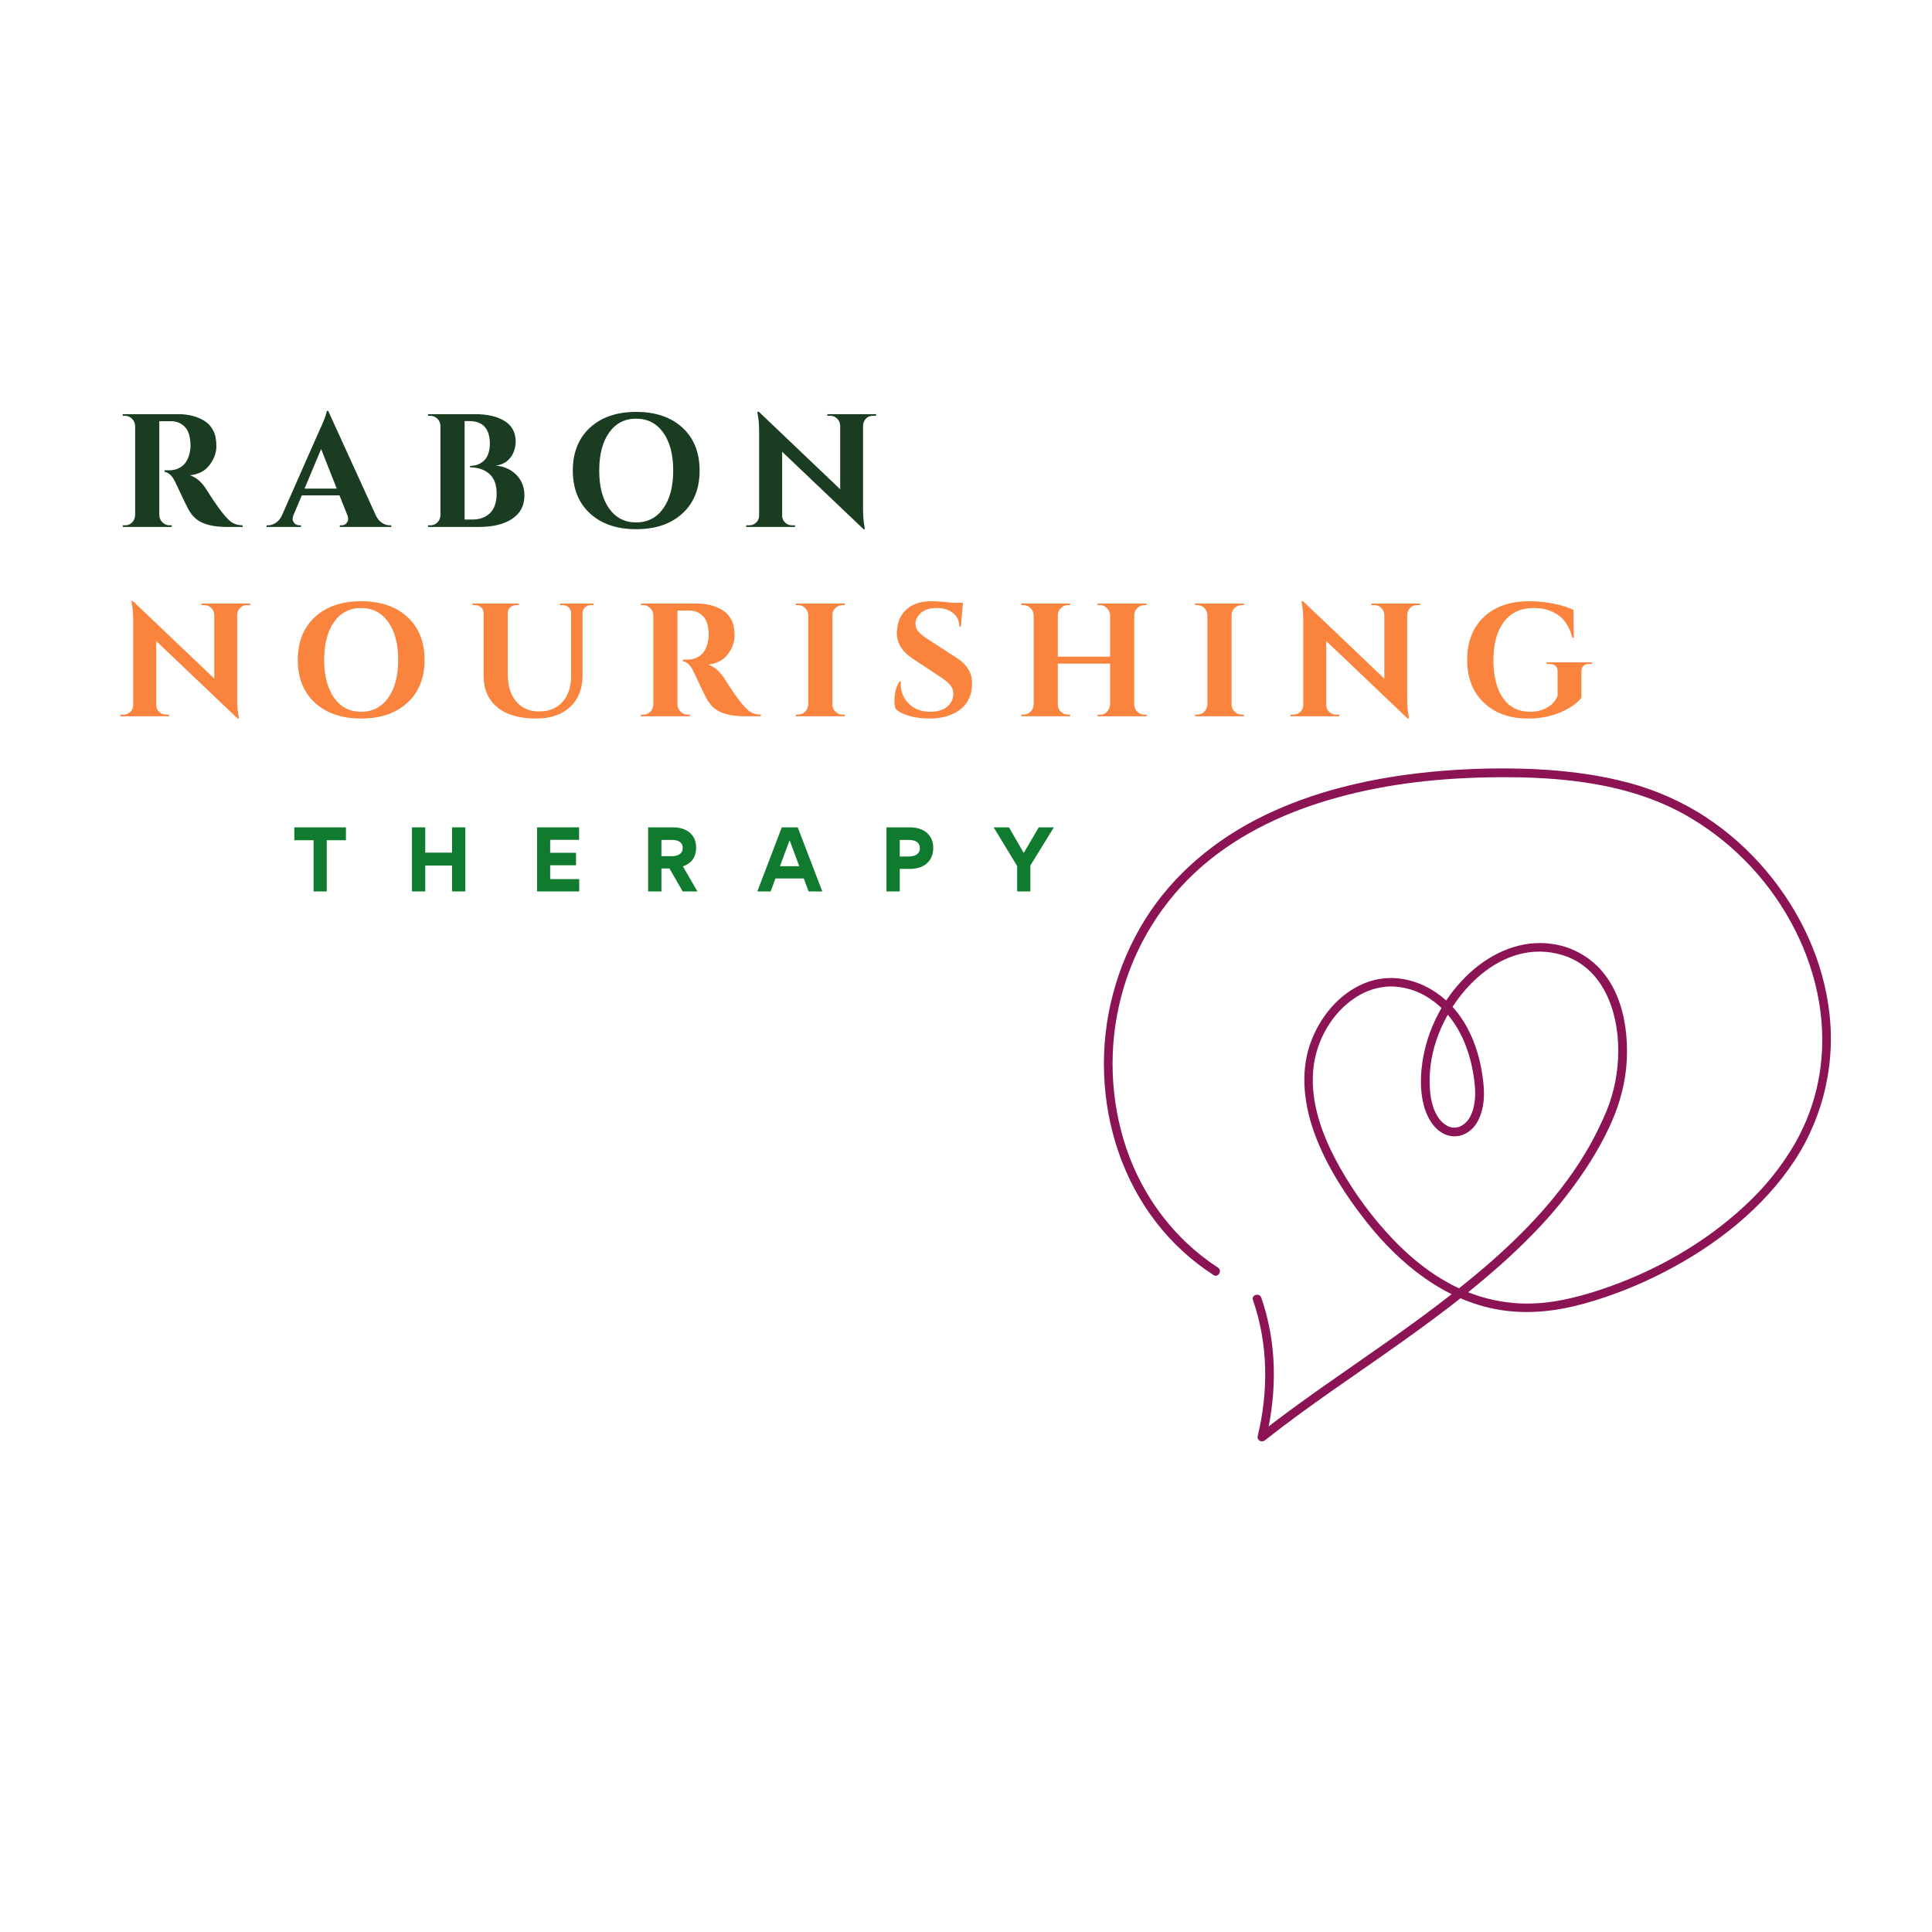 <svg version="1.0" preserveAspectRatio="xMidYMid meet" height="500" viewBox="0 0 375 375" zoomAndPan="magnify" width="500" xmlns:xlink="http://www.w3.org/1999/xlink" xmlns="http://www.w3.org/2000/svg"><defs><g></g><clipPath id="9eee09216d"><path clip-rule="nonzero" d="M 214 149.09 L 356 149.09 L 356 280 L 214 280 Z M 214 149.09"></path></clipPath></defs><g clip-path="url(#9eee09216d)"><path fill-rule="nonzero" fill-opacity="1" d="M 243.195 252.332 C 246.168 260.875 246.219 269.992 244.125 278.734 C 243.914 279.609 244.895 280.055 245.531 279.555 C 253.977 272.875 262.988 266.953 271.75 260.715 C 280.793 254.277 289.723 247.535 297.496 239.562 C 301.277 235.715 304.668 231.547 307.664 227.059 C 310.41 222.898 312.926 218.332 314.383 213.527 C 315.629 209.422 316.055 205.234 315.668 200.961 C 315.293 196.898 314.141 192.762 311.691 189.441 C 310.449 187.75 308.926 186.363 307.125 185.281 C 305.32 184.203 303.379 183.516 301.301 183.219 C 295.281 182.336 289.59 184.867 285.215 188.898 C 282.895 191.051 280.969 193.512 279.438 196.285 C 277.906 199.055 276.848 201.996 276.262 205.105 C 275.715 208.098 275.559 211.379 276.301 214.348 C 276.891 216.715 278.25 219.297 280.637 220.242 C 282.926 221.145 285.312 220.059 286.578 218.059 C 287.84 216.059 288.176 213.441 288 211.102 C 287.523 204.844 285.359 198.312 280.539 194.047 C 276.25 190.242 270.266 188.609 264.836 190.848 C 259.805 192.926 256.109 197.504 254.324 202.562 C 252.254 208.445 253.199 214.973 255.398 220.676 C 257.691 226.617 261.234 232.098 265.168 237.086 C 271.699 245.371 280.461 252.508 291.133 254.25 C 296.688 255.152 302.195 254.504 307.578 253.004 C 312.898 251.512 318.008 249.496 322.914 246.961 C 332.855 241.852 342.16 234.652 348.352 225.234 C 349.797 223.02 351.023 220.691 352.043 218.25 C 353.059 215.809 353.844 213.297 354.402 210.711 C 354.957 208.129 355.273 205.516 355.352 202.871 C 355.43 200.227 355.266 197.602 354.863 194.988 C 353.344 184.781 348.438 175.188 341.543 167.574 C 338.039 163.691 334.059 160.383 329.598 157.648 C 324.77 154.75 319.613 152.68 314.121 151.441 C 307.141 149.797 299.945 149.203 292.789 149.156 C 286.996 149.105 281.219 149.406 275.465 150.059 C 265.059 151.273 254.695 153.742 245.242 158.355 C 235.961 162.887 227.801 169.617 222.281 178.422 C 219.48 182.93 217.402 187.746 216.043 192.875 C 214.684 198.004 214.105 203.219 214.305 208.52 C 214.688 218.812 218.055 229.023 224.367 237.203 C 227.508 241.27 231.234 244.695 235.547 247.484 C 236.457 248.078 237.305 246.617 236.398 246.031 C 227.988 240.574 221.789 232.289 218.598 222.824 C 217.016 218.078 216.145 213.207 215.977 208.207 C 215.812 203.207 216.359 198.289 217.621 193.449 C 218.902 188.535 220.879 183.922 223.555 179.605 C 226.23 175.289 229.484 171.465 233.32 168.137 C 240.793 161.652 249.992 157.445 259.484 154.824 C 269.555 152.031 280.02 150.953 290.445 150.863 C 302.805 150.738 315.898 151.949 326.898 158.043 C 331.258 160.488 335.195 163.488 338.715 167.039 C 342.23 170.594 345.191 174.559 347.594 178.941 C 352.332 187.547 354.664 197.586 353.332 207.383 C 352.633 212.52 351.004 217.348 348.453 221.859 C 345.785 226.465 342.484 230.559 338.551 234.145 C 330.629 241.484 320.875 246.949 310.645 250.336 C 305.645 251.984 300.496 253.219 295.191 253 C 290.109 252.762 285.355 251.395 280.926 248.895 C 276.41 246.379 272.477 242.953 269.047 239.105 C 265.117 234.734 261.789 229.941 259.062 224.734 C 256.211 219.258 254.113 212.875 255.023 206.633 C 255.758 201.59 258.602 196.641 262.867 193.781 C 264.934 192.344 267.227 191.574 269.742 191.469 C 271.137 191.457 272.504 191.656 273.84 192.066 C 275.176 192.477 276.418 193.078 277.57 193.867 C 282.758 197.305 285.293 203.387 286.109 209.359 C 286.438 211.695 286.516 214.184 285.535 216.383 C 284.723 218.215 282.828 219.586 280.84 218.484 C 278.73 217.309 277.871 214.496 277.621 212.25 C 277.309 209.191 277.566 206.184 278.398 203.223 C 281.25 192.887 291.602 181.844 303.25 185.379 C 311.203 187.789 314.141 196.391 314.102 203.969 C 314.102 207.977 313.355 211.844 311.859 215.566 C 309.883 220.32 307.371 224.766 304.316 228.91 C 298.152 237.402 290.262 244.527 282.043 250.977 C 273.676 257.57 264.812 263.484 256.125 269.617 C 252.133 272.441 248.176 275.32 244.34 278.355 L 245.746 279.188 C 247.906 270.164 247.879 260.707 244.82 251.887 C 244.469 250.867 242.84 251.309 243.195 252.336 Z M 243.195 252.332" fill="#8c1354"></path></g><g fill-opacity="1" fill="#1a3c20"><g transform="translate(22.419, 102.277)"><g><path d="M 9.938 -20.516 L 8.594 -20.516 C 8.551 -20.516 8.52 -20.516 8.5 -20.516 L 8.5 -2.281 C 8.52 -1.738 8.723 -1.273 9.109 -0.891 C 9.492 -0.504 9.957 -0.312 10.5 -0.312 L 10.906 -0.312 L 10.906 0 L 1.406 0 L 1.406 -0.312 L 1.812 -0.312 C 2.562 -0.312 3.133 -0.633 3.531 -1.281 C 3.695 -1.57 3.789 -1.895 3.812 -2.25 L 3.812 -19.609 C 3.789 -20.148 3.586 -20.613 3.203 -21 C 2.816 -21.383 2.352 -21.578 1.812 -21.578 L 1.406 -21.578 L 1.406 -21.891 L 12.125 -21.891 C 14.145 -21.891 15.859 -21.453 17.266 -20.578 C 17.973 -20.141 18.535 -19.531 18.953 -18.75 C 19.367 -17.969 19.578 -16.941 19.578 -15.672 C 19.578 -14.41 19.141 -13.195 18.266 -12.031 C 17.391 -10.863 16.113 -10.195 14.438 -10.031 C 15.656 -9.633 16.723 -8.719 17.641 -7.281 C 19.891 -3.676 21.555 -1.531 22.641 -0.844 C 23.18 -0.508 23.859 -0.332 24.672 -0.312 L 24.672 0 L 21.609 0 C 19.797 0 18.285 -0.238 17.078 -0.719 C 15.879 -1.195 14.938 -2.039 14.25 -3.25 C 13.852 -3.938 12.988 -5.719 11.656 -8.594 C 11.07 -9.863 10.363 -10.562 9.531 -10.688 L 9.531 -11 L 10.5 -11 C 11.438 -11 12.266 -11.281 12.984 -11.844 C 13.703 -12.406 14.188 -13.32 14.438 -14.594 C 14.52 -15.031 14.562 -15.379 14.562 -15.641 C 14.562 -17.348 14.219 -18.582 13.531 -19.344 C 12.844 -20.102 11.957 -20.492 10.875 -20.516 C 10.664 -20.516 10.352 -20.516 9.938 -20.516 Z M 9.938 -20.516"></path></g></g></g><g fill-opacity="1" fill="#1a3c20"><g transform="translate(52.58, 102.277)"><g><path d="M 23.078 -0.312 L 23.359 -0.312 L 23.359 0 L 13.375 0 L 13.375 -0.312 L 13.656 -0.312 C 14.113 -0.312 14.453 -0.453 14.672 -0.734 C 14.891 -1.016 15 -1.281 15 -1.531 C 15 -1.781 14.945 -2.031 14.844 -2.281 L 13.312 -6.125 L 6 -6.125 L 4.375 -2.281 C 4.27 -2.008 4.219 -1.754 4.219 -1.516 C 4.219 -1.273 4.332 -1.016 4.562 -0.734 C 4.789 -0.453 5.133 -0.312 5.594 -0.312 L 5.844 -0.312 L 5.844 0 L -0.844 0 L -0.844 -0.312 L -0.562 -0.312 C -0.082 -0.312 0.395 -0.457 0.875 -0.75 C 1.352 -1.039 1.75 -1.477 2.062 -2.062 L 9.281 -18.422 C 10.258 -20.484 10.781 -21.848 10.844 -22.516 L 11.125 -22.516 L 20.422 -2.125 C 20.734 -1.52 21.129 -1.066 21.609 -0.766 C 22.086 -0.461 22.578 -0.312 23.078 -0.312 Z M 6.531 -7.438 L 12.781 -7.438 L 9.75 -15.125 Z M 6.531 -7.438"></path></g></g></g><g fill-opacity="1" fill="#1a3c20"><g transform="translate(81.773, 102.277)"><g><path d="M 11.188 0 L 1.312 0 L 1.312 -0.312 L 1.719 -0.312 C 2.469 -0.312 3.039 -0.633 3.438 -1.281 C 3.602 -1.57 3.695 -1.895 3.719 -2.25 L 3.719 -19.641 C 3.695 -20.18 3.492 -20.641 3.109 -21.016 C 2.723 -21.391 2.258 -21.578 1.719 -21.578 L 1.312 -21.578 L 1.312 -21.891 L 10.375 -21.891 C 12.789 -21.891 14.711 -21.453 16.141 -20.578 C 17.578 -19.703 18.305 -18.359 18.328 -16.547 C 18.305 -15.617 18.109 -14.812 17.734 -14.125 C 17.047 -12.832 15.957 -12.094 14.469 -11.906 C 16.082 -11.758 17.41 -11.16 18.453 -10.109 C 19.492 -9.055 20.016 -7.719 20.016 -6.094 C 20.016 -4.133 19.223 -2.629 17.641 -1.578 C 16.066 -0.523 13.914 0 11.188 0 Z M 13.312 -16.141 C 13.289 -19.078 11.957 -20.547 9.312 -20.547 L 8.406 -20.547 L 8.406 -1.438 L 9.844 -1.438 C 9.863 -1.438 9.883 -1.438 9.906 -1.438 C 11.344 -1.438 12.488 -1.852 13.344 -2.688 C 14.195 -3.52 14.625 -4.789 14.625 -6.5 C 14.625 -8.207 14.145 -9.477 13.188 -10.312 C 12.227 -11.145 10.988 -11.562 9.469 -11.562 L 9.469 -11.844 C 10.551 -11.844 11.457 -12.191 12.188 -12.891 C 12.914 -13.586 13.289 -14.672 13.312 -16.141 Z M 13.312 -16.141"></path></g></g></g><g fill-opacity="1" fill="#1a3c20"><g transform="translate(109.653, 102.277)"><g><path d="M 4.859 -19.266 C 7.078 -21.305 10.066 -22.328 13.828 -22.328 C 17.598 -22.328 20.594 -21.305 22.812 -19.266 C 25.031 -17.223 26.141 -14.445 26.141 -10.938 C 26.141 -7.438 25.031 -4.664 22.812 -2.625 C 20.594 -0.582 17.598 0.438 13.828 0.438 C 10.066 0.438 7.078 -0.582 4.859 -2.625 C 2.641 -4.664 1.531 -7.438 1.531 -10.938 C 1.531 -14.445 2.641 -17.223 4.859 -19.266 Z M 8.578 -3.578 C 9.859 -1.773 11.602 -0.875 13.812 -0.875 C 16.031 -0.875 17.785 -1.773 19.078 -3.578 C 20.367 -5.379 21.016 -7.832 21.016 -10.938 C 21.016 -14.051 20.367 -16.508 19.078 -18.312 C 17.785 -20.113 16.031 -21.016 13.812 -21.016 C 11.602 -21.016 9.859 -20.113 8.578 -18.312 C 7.297 -16.508 6.656 -14.051 6.656 -10.938 C 6.656 -7.832 7.297 -5.379 8.578 -3.578 Z M 8.578 -3.578"></path></g></g></g><g fill-opacity="1" fill="#1a3c20"><g transform="translate(143.909, 102.277)"><g><path d="M 25.547 -21.578 C 24.816 -21.578 24.266 -21.266 23.891 -20.641 C 23.723 -20.367 23.629 -20.055 23.609 -19.703 L 23.609 -3.562 C 23.609 -2.164 23.703 -0.988 23.891 -0.031 L 23.984 0.438 L 23.703 0.438 L 7.906 -14.594 L 7.906 -2.188 C 7.906 -1.664 8.094 -1.223 8.469 -0.859 C 8.844 -0.492 9.289 -0.312 9.812 -0.312 L 10.406 -0.312 L 10.406 0 L 0.938 0 L 0.938 -0.312 L 1.5 -0.312 C 2.039 -0.312 2.5 -0.492 2.875 -0.859 C 3.25 -1.223 3.438 -1.676 3.438 -2.219 L 3.438 -18.453 C 3.438 -19.828 3.344 -20.973 3.156 -21.891 L 3.094 -22.359 L 3.375 -22.359 L 19.172 -7.312 L 19.172 -19.672 C 19.148 -20.211 18.953 -20.664 18.578 -21.031 C 18.203 -21.395 17.754 -21.578 17.234 -21.578 L 16.672 -21.578 L 16.672 -21.891 L 26.141 -21.891 L 26.141 -21.578 Z M 25.547 -21.578"></path></g></g></g><g fill-opacity="1" fill="#fa843e"><g transform="translate(22.419, 139.027)"><g><path d="M 25.547 -21.578 C 24.816 -21.578 24.266 -21.266 23.891 -20.641 C 23.723 -20.367 23.629 -20.055 23.609 -19.703 L 23.609 -3.562 C 23.609 -2.164 23.703 -0.988 23.891 -0.031 L 23.984 0.438 L 23.703 0.438 L 7.906 -14.594 L 7.906 -2.188 C 7.906 -1.664 8.094 -1.223 8.469 -0.859 C 8.844 -0.492 9.289 -0.312 9.812 -0.312 L 10.406 -0.312 L 10.406 0 L 0.938 0 L 0.938 -0.312 L 1.5 -0.312 C 2.039 -0.312 2.5 -0.492 2.875 -0.859 C 3.25 -1.223 3.438 -1.676 3.438 -2.219 L 3.438 -18.453 C 3.438 -19.828 3.344 -20.973 3.156 -21.891 L 3.094 -22.359 L 3.375 -22.359 L 19.172 -7.312 L 19.172 -19.672 C 19.148 -20.211 18.953 -20.664 18.578 -21.031 C 18.203 -21.395 17.754 -21.578 17.234 -21.578 L 16.672 -21.578 L 16.672 -21.891 L 26.141 -21.891 L 26.141 -21.578 Z M 25.547 -21.578"></path></g></g></g><g fill-opacity="1" fill="#fa843e"><g transform="translate(56.268, 139.027)"><g><path d="M 4.859 -19.266 C 7.078 -21.305 10.066 -22.328 13.828 -22.328 C 17.598 -22.328 20.594 -21.305 22.812 -19.266 C 25.031 -17.223 26.141 -14.445 26.141 -10.938 C 26.141 -7.438 25.031 -4.664 22.812 -2.625 C 20.594 -0.582 17.598 0.438 13.828 0.438 C 10.066 0.438 7.078 -0.582 4.859 -2.625 C 2.641 -4.664 1.531 -7.438 1.531 -10.938 C 1.531 -14.445 2.641 -17.223 4.859 -19.266 Z M 8.578 -3.578 C 9.859 -1.773 11.602 -0.875 13.812 -0.875 C 16.031 -0.875 17.785 -1.773 19.078 -3.578 C 20.367 -5.379 21.016 -7.832 21.016 -10.938 C 21.016 -14.051 20.367 -16.508 19.078 -18.312 C 17.785 -20.113 16.031 -21.016 13.812 -21.016 C 11.602 -21.016 9.859 -20.113 8.578 -18.312 C 7.297 -16.508 6.656 -14.051 6.656 -10.938 C 6.656 -7.832 7.297 -5.379 8.578 -3.578 Z M 8.578 -3.578"></path></g></g></g><g fill-opacity="1" fill="#fa843e"><g transform="translate(90.524, 139.027)"><g><path d="M 24.703 -21.578 L 24.172 -21.578 C 23.734 -21.578 23.359 -21.438 23.047 -21.156 C 22.734 -20.875 22.566 -20.523 22.547 -20.109 L 22.547 -7.906 C 22.547 -5.344 21.742 -3.312 20.141 -1.812 C 18.535 -0.312 16.332 0.438 13.531 0.438 C 10.238 0.438 7.719 -0.297 5.969 -1.766 C 4.219 -3.234 3.344 -5.27 3.344 -7.875 L 3.344 -20.016 C 3.32 -20.641 3.039 -21.098 2.5 -21.391 C 2.25 -21.516 1.977 -21.578 1.688 -21.578 L 1.188 -21.578 L 1.188 -21.891 L 10.188 -21.891 L 10.188 -21.578 L 9.688 -21.578 C 9.227 -21.578 8.844 -21.438 8.531 -21.156 C 8.219 -20.875 8.051 -20.516 8.031 -20.078 L 8.031 -8.125 C 8.031 -5.914 8.57 -4.164 9.656 -2.875 C 10.738 -1.582 12.227 -0.938 14.125 -0.938 C 16.031 -0.938 17.535 -1.547 18.641 -2.766 C 19.742 -3.984 20.305 -5.633 20.328 -7.719 L 20.328 -20.078 C 20.285 -20.68 20.004 -21.117 19.484 -21.391 C 19.234 -21.516 18.961 -21.578 18.672 -21.578 L 18.172 -21.578 L 18.172 -21.891 L 24.703 -21.891 Z M 24.703 -21.578"></path></g></g></g><g fill-opacity="1" fill="#fa843e"><g transform="translate(122.999, 139.027)"><g><path d="M 9.938 -20.516 L 8.594 -20.516 C 8.551 -20.516 8.52 -20.516 8.5 -20.516 L 8.5 -2.281 C 8.52 -1.738 8.723 -1.273 9.109 -0.891 C 9.492 -0.504 9.957 -0.312 10.5 -0.312 L 10.906 -0.312 L 10.906 0 L 1.406 0 L 1.406 -0.312 L 1.812 -0.312 C 2.562 -0.312 3.133 -0.633 3.531 -1.281 C 3.695 -1.57 3.789 -1.895 3.812 -2.25 L 3.812 -19.609 C 3.789 -20.148 3.586 -20.613 3.203 -21 C 2.816 -21.383 2.352 -21.578 1.812 -21.578 L 1.406 -21.578 L 1.406 -21.891 L 12.125 -21.891 C 14.145 -21.891 15.859 -21.453 17.266 -20.578 C 17.973 -20.141 18.535 -19.531 18.953 -18.75 C 19.367 -17.969 19.578 -16.941 19.578 -15.672 C 19.578 -14.41 19.141 -13.195 18.266 -12.031 C 17.391 -10.863 16.113 -10.195 14.438 -10.031 C 15.656 -9.633 16.723 -8.719 17.641 -7.281 C 19.891 -3.676 21.555 -1.531 22.641 -0.844 C 23.18 -0.508 23.859 -0.332 24.672 -0.312 L 24.672 0 L 21.609 0 C 19.797 0 18.285 -0.238 17.078 -0.719 C 15.879 -1.195 14.938 -2.039 14.25 -3.25 C 13.852 -3.938 12.988 -5.719 11.656 -8.594 C 11.07 -9.863 10.363 -10.562 9.531 -10.688 L 9.531 -11 L 10.5 -11 C 11.438 -11 12.266 -11.281 12.984 -11.844 C 13.703 -12.406 14.188 -13.32 14.438 -14.594 C 14.52 -15.031 14.562 -15.379 14.562 -15.641 C 14.562 -17.348 14.219 -18.582 13.531 -19.344 C 12.844 -20.102 11.957 -20.492 10.875 -20.516 C 10.664 -20.516 10.352 -20.516 9.938 -20.516 Z M 9.938 -20.516"></path></g></g></g><g fill-opacity="1" fill="#fa843e"><g transform="translate(153.16, 139.027)"><g><path d="M 1.719 -0.312 C 2.258 -0.312 2.723 -0.504 3.109 -0.891 C 3.492 -1.273 3.695 -1.738 3.719 -2.281 L 3.719 -19.641 C 3.695 -20.18 3.492 -20.641 3.109 -21.016 C 2.723 -21.391 2.258 -21.578 1.719 -21.578 L 1.312 -21.578 L 1.312 -21.891 L 10.812 -21.891 L 10.781 -21.578 L 10.406 -21.578 C 9.863 -21.578 9.395 -21.391 9 -21.016 C 8.602 -20.641 8.406 -20.18 8.406 -19.641 L 8.406 -2.281 C 8.406 -1.738 8.602 -1.273 9 -0.891 C 9.395 -0.504 9.863 -0.312 10.406 -0.312 L 10.781 -0.312 L 10.812 0 L 1.312 0 L 1.312 -0.312 Z M 1.719 -0.312"></path></g></g></g><g fill-opacity="1" fill="#fa843e"><g transform="translate(172.039, 139.027)"><g><path d="M 1.562 -2.906 C 1.562 -4.406 1.883 -5.688 2.531 -6.75 L 2.812 -6.75 C 2.789 -6.582 2.781 -6.414 2.781 -6.25 C 2.781 -4.812 3.297 -3.555 4.328 -2.484 C 5.359 -1.41 6.77 -0.875 8.562 -0.875 C 9.957 -0.875 11.047 -1.207 11.828 -1.875 C 12.609 -2.539 13 -3.383 13 -4.406 C 13 -5.008 12.805 -5.551 12.422 -6.031 C 12.035 -6.508 11.395 -7.039 10.5 -7.625 L 5.062 -11.219 C 3.039 -12.57 2.031 -14.242 2.031 -16.234 C 2.031 -16.441 2.051 -16.648 2.094 -16.859 C 2.219 -18.504 2.859 -19.828 4.016 -20.828 C 5.172 -21.828 6.719 -22.328 8.656 -22.328 C 9.801 -22.328 11.219 -22.223 12.906 -22.016 L 14.875 -22.016 L 14.469 -17.422 L 14.156 -17.422 C 14.156 -18.504 13.754 -19.375 12.953 -20.031 C 12.148 -20.688 11.082 -21.016 9.75 -21.016 C 8.125 -21.016 6.945 -20.516 6.219 -19.516 C 5.844 -19.035 5.656 -18.555 5.656 -18.078 C 5.656 -17.598 5.75 -17.191 5.938 -16.859 C 6.227 -16.316 6.863 -15.727 7.844 -15.094 L 13.812 -11.219 C 15.695 -9.988 16.641 -8.383 16.641 -6.406 C 16.641 -4.195 15.879 -2.504 14.359 -1.328 C 12.848 -0.148 10.844 0.438 8.344 0.438 C 6.926 0.438 5.617 0.266 4.422 -0.078 C 3.223 -0.422 2.344 -0.883 1.781 -1.469 C 1.633 -1.863 1.562 -2.344 1.562 -2.906 Z M 1.562 -2.906"></path></g></g></g><g fill-opacity="1" fill="#fa843e"><g transform="translate(196.919, 139.027)"><g><path d="M 16.547 -0.312 C 17.086 -0.312 17.504 -0.445 17.797 -0.719 C 18.273 -1.195 18.523 -1.707 18.547 -2.25 L 18.547 -10.219 L 8.406 -10.219 L 8.406 -2.281 C 8.406 -1.738 8.602 -1.273 9 -0.891 C 9.395 -0.504 9.863 -0.312 10.406 -0.312 L 10.781 -0.312 L 10.812 0 L 1.312 0 L 1.312 -0.312 L 1.719 -0.312 C 2.258 -0.312 2.723 -0.504 3.109 -0.891 C 3.492 -1.273 3.695 -1.738 3.719 -2.281 L 3.719 -19.609 C 3.695 -20.148 3.492 -20.613 3.109 -21 C 2.723 -21.383 2.258 -21.578 1.719 -21.578 L 1.312 -21.578 L 1.312 -21.891 L 10.812 -21.891 L 10.781 -21.578 L 10.406 -21.578 C 9.863 -21.578 9.395 -21.383 9 -21 C 8.602 -20.613 8.406 -20.148 8.406 -19.609 L 8.406 -11.562 L 18.547 -11.562 L 18.547 -19.609 C 18.523 -20.148 18.32 -20.613 17.938 -21 C 17.551 -21.383 17.086 -21.578 16.547 -21.578 L 16.141 -21.578 L 16.141 -21.891 L 25.641 -21.891 L 25.641 -21.578 L 25.234 -21.578 C 24.691 -21.578 24.223 -21.383 23.828 -21 C 23.43 -20.613 23.234 -20.148 23.234 -19.609 L 23.234 -2.281 C 23.234 -1.738 23.43 -1.273 23.828 -0.891 C 24.223 -0.504 24.691 -0.312 25.234 -0.312 L 25.641 -0.312 L 25.641 0 L 16.141 0 L 16.141 -0.312 Z M 16.547 -0.312"></path></g></g></g><g fill-opacity="1" fill="#fa843e"><g transform="translate(230.644, 139.027)"><g><path d="M 1.719 -0.312 C 2.258 -0.312 2.723 -0.504 3.109 -0.891 C 3.492 -1.273 3.695 -1.738 3.719 -2.281 L 3.719 -19.641 C 3.695 -20.18 3.492 -20.641 3.109 -21.016 C 2.723 -21.391 2.258 -21.578 1.719 -21.578 L 1.312 -21.578 L 1.312 -21.891 L 10.812 -21.891 L 10.781 -21.578 L 10.406 -21.578 C 9.863 -21.578 9.395 -21.391 9 -21.016 C 8.602 -20.641 8.406 -20.18 8.406 -19.641 L 8.406 -2.281 C 8.406 -1.738 8.602 -1.273 9 -0.891 C 9.395 -0.504 9.863 -0.312 10.406 -0.312 L 10.781 -0.312 L 10.812 0 L 1.312 0 L 1.312 -0.312 Z M 1.719 -0.312"></path></g></g></g><g fill-opacity="1" fill="#fa843e"><g transform="translate(249.523, 139.027)"><g><path d="M 25.547 -21.578 C 24.816 -21.578 24.266 -21.266 23.891 -20.641 C 23.723 -20.367 23.629 -20.055 23.609 -19.703 L 23.609 -3.562 C 23.609 -2.164 23.703 -0.988 23.891 -0.031 L 23.984 0.438 L 23.703 0.438 L 7.906 -14.594 L 7.906 -2.188 C 7.906 -1.664 8.094 -1.223 8.469 -0.859 C 8.844 -0.492 9.289 -0.312 9.812 -0.312 L 10.406 -0.312 L 10.406 0 L 0.938 0 L 0.938 -0.312 L 1.5 -0.312 C 2.039 -0.312 2.5 -0.492 2.875 -0.859 C 3.25 -1.223 3.438 -1.676 3.438 -2.219 L 3.438 -18.453 C 3.438 -19.828 3.344 -20.973 3.156 -21.891 L 3.094 -22.359 L 3.375 -22.359 L 19.172 -7.312 L 19.172 -19.672 C 19.148 -20.211 18.953 -20.664 18.578 -21.031 C 18.203 -21.395 17.754 -21.578 17.234 -21.578 L 16.672 -21.578 L 16.672 -21.891 L 26.141 -21.891 L 26.141 -21.578 Z M 25.547 -21.578"></path></g></g></g><g fill-opacity="1" fill="#fa843e"><g transform="translate(283.372, 139.027)"><g><path d="M 13.219 0.438 C 9.656 0.438 6.797 -0.586 4.641 -2.641 C 2.484 -4.691 1.406 -7.461 1.406 -10.953 C 1.406 -14.453 2.484 -17.223 4.641 -19.266 C 6.797 -21.305 9.719 -22.328 13.406 -22.328 C 15.082 -22.328 16.703 -22.164 18.266 -21.844 C 19.828 -21.52 21.086 -21.117 22.047 -20.641 L 22.109 -15.25 L 21.828 -15.25 C 21.285 -17.281 20.359 -18.75 19.047 -19.656 C 17.734 -20.562 16.164 -21.016 14.344 -21.016 C 11.82 -21.016 9.883 -20.113 8.531 -18.312 C 7.176 -16.508 6.5 -14.035 6.5 -10.891 C 6.5 -7.754 7.117 -5.301 8.359 -3.531 C 9.598 -1.758 11.352 -0.875 13.625 -0.875 C 15.281 -0.875 16.66 -1.344 17.766 -2.281 C 18.305 -2.758 18.703 -3.32 18.953 -3.969 L 18.953 -8.75 C 18.953 -9.207 18.812 -9.555 18.531 -9.797 C 18.25 -10.035 17.848 -10.156 17.328 -10.156 L 16.828 -10.156 L 16.828 -10.469 L 25.609 -10.469 L 25.609 -10.156 L 25.141 -10.156 C 24.641 -10.156 24.254 -10.035 23.984 -9.797 C 23.711 -9.555 23.578 -9.207 23.578 -8.75 L 23.578 -3.594 C 22.766 -2.531 21.422 -1.594 19.547 -0.781 C 17.672 0.031 15.562 0.438 13.219 0.438 Z M 13.219 0.438"></path></g></g></g><g fill-opacity="1" fill="#5e17eb"><g transform="translate(316.325, 139.027)"><g></g></g></g><g fill-opacity="1" fill="#107a2e"><g transform="translate(56.8, 173.026)"><g><path d="M 4.062 0 L 4.062 -9.938 L 0.328 -9.938 L 0.328 -12.438 L 10.344 -12.438 L 10.344 -9.938 L 6.625 -9.938 L 6.625 0 Z M 4.062 0"></path></g></g></g><g fill-opacity="1" fill="#107a2e"><g transform="translate(78.524, 173.026)"><g><path d="M 4.016 -5.031 L 4.016 0 L 1.438 0 L 1.438 -12.438 L 4.016 -12.438 L 4.016 -7.531 L 9.219 -7.531 L 9.219 -12.438 L 11.797 -12.438 L 11.797 0 L 9.219 0 L 9.219 -5.031 Z M 4.016 -5.031"></path></g></g></g><g fill-opacity="1" fill="#107a2e"><g transform="translate(102.803, 173.026)"><g><path d="M 1.438 -12.438 L 9.594 -12.438 L 9.594 -10.016 L 3.984 -10.016 L 3.984 -7.5 L 9 -7.5 L 9 -5.078 L 3.984 -5.078 L 3.984 -2.391 L 9.625 -2.391 L 9.625 0 L 1.438 0 Z M 1.438 -12.438"></path></g></g></g><g fill-opacity="1" fill="#107a2e"><g transform="translate(124.368, 173.026)"><g><path d="M 11 0 L 8.141 0 L 5.578 -4.453 L 4.016 -4.453 L 4.016 0 L 1.438 0 L 1.438 -12.438 L 6.344 -12.438 C 7.156 -12.438 7.895 -12.289 8.562 -12 C 9.227 -11.707 9.758 -11.27 10.156 -10.688 C 10.551 -10.102 10.75 -9.375 10.75 -8.5 C 10.75 -6.688 9.895 -5.473 8.188 -4.859 Z M 6.156 -6.844 C 6.477 -6.844 6.789 -6.895 7.094 -7 C 7.406 -7.102 7.656 -7.27 7.844 -7.5 C 8.039 -7.738 8.141 -8.055 8.141 -8.453 C 8.141 -8.848 8.039 -9.156 7.844 -9.375 C 7.645 -9.602 7.395 -9.766 7.094 -9.859 C 6.789 -9.953 6.473 -10 6.141 -10 L 4.016 -10 L 4.016 -6.844 Z M 6.156 -6.844"></path></g></g></g><g fill-opacity="1" fill="#107a2e"><g transform="translate(147.012, 173.026)"><g><path d="M 2.578 0 L -0.016 0 L 4.734 -12.438 L 7.828 -12.438 L 12.594 0 L 9.938 0 L 9 -2.516 L 3.5 -2.516 Z M 6.25 -9.938 L 4.375 -4.891 L 8.125 -4.891 Z M 6.25 -9.938"></path></g></g></g><g fill-opacity="1" fill="#107a2e"><g transform="translate(170.625, 173.026)"><g><path d="M 10.516 -8.453 C 10.516 -7.535 10.312 -6.773 9.906 -6.172 C 9.508 -5.566 8.969 -5.113 8.281 -4.812 C 7.602 -4.52 6.832 -4.375 5.969 -4.375 L 4.016 -4.375 L 4.016 0 L 1.438 0 L 1.438 -12.438 L 6.062 -12.438 C 6.895 -12.438 7.645 -12.285 8.312 -11.984 C 8.977 -11.691 9.508 -11.25 9.906 -10.656 C 10.312 -10.062 10.516 -9.328 10.516 -8.453 Z M 7.922 -8.375 C 7.922 -8.781 7.816 -9.102 7.609 -9.344 C 7.41 -9.582 7.156 -9.75 6.844 -9.844 C 6.531 -9.945 6.195 -10 5.844 -10 L 4.016 -10 L 4.016 -6.781 L 5.859 -6.781 C 6.191 -6.781 6.516 -6.832 6.828 -6.938 C 7.148 -7.039 7.41 -7.211 7.609 -7.453 C 7.816 -7.691 7.922 -8 7.922 -8.375 Z M 7.922 -8.375"></path></g></g></g><g fill-opacity="1" fill="#107a2e"><g transform="translate(192.65, 173.026)"><g><path d="M 4.781 0 L 4.781 -4.922 L 0.219 -12.438 L 3.188 -12.438 L 6.062 -7.469 L 8.969 -12.438 L 11.906 -12.438 L 7.344 -5.031 L 7.344 0 Z M 4.781 0"></path></g></g></g></svg>